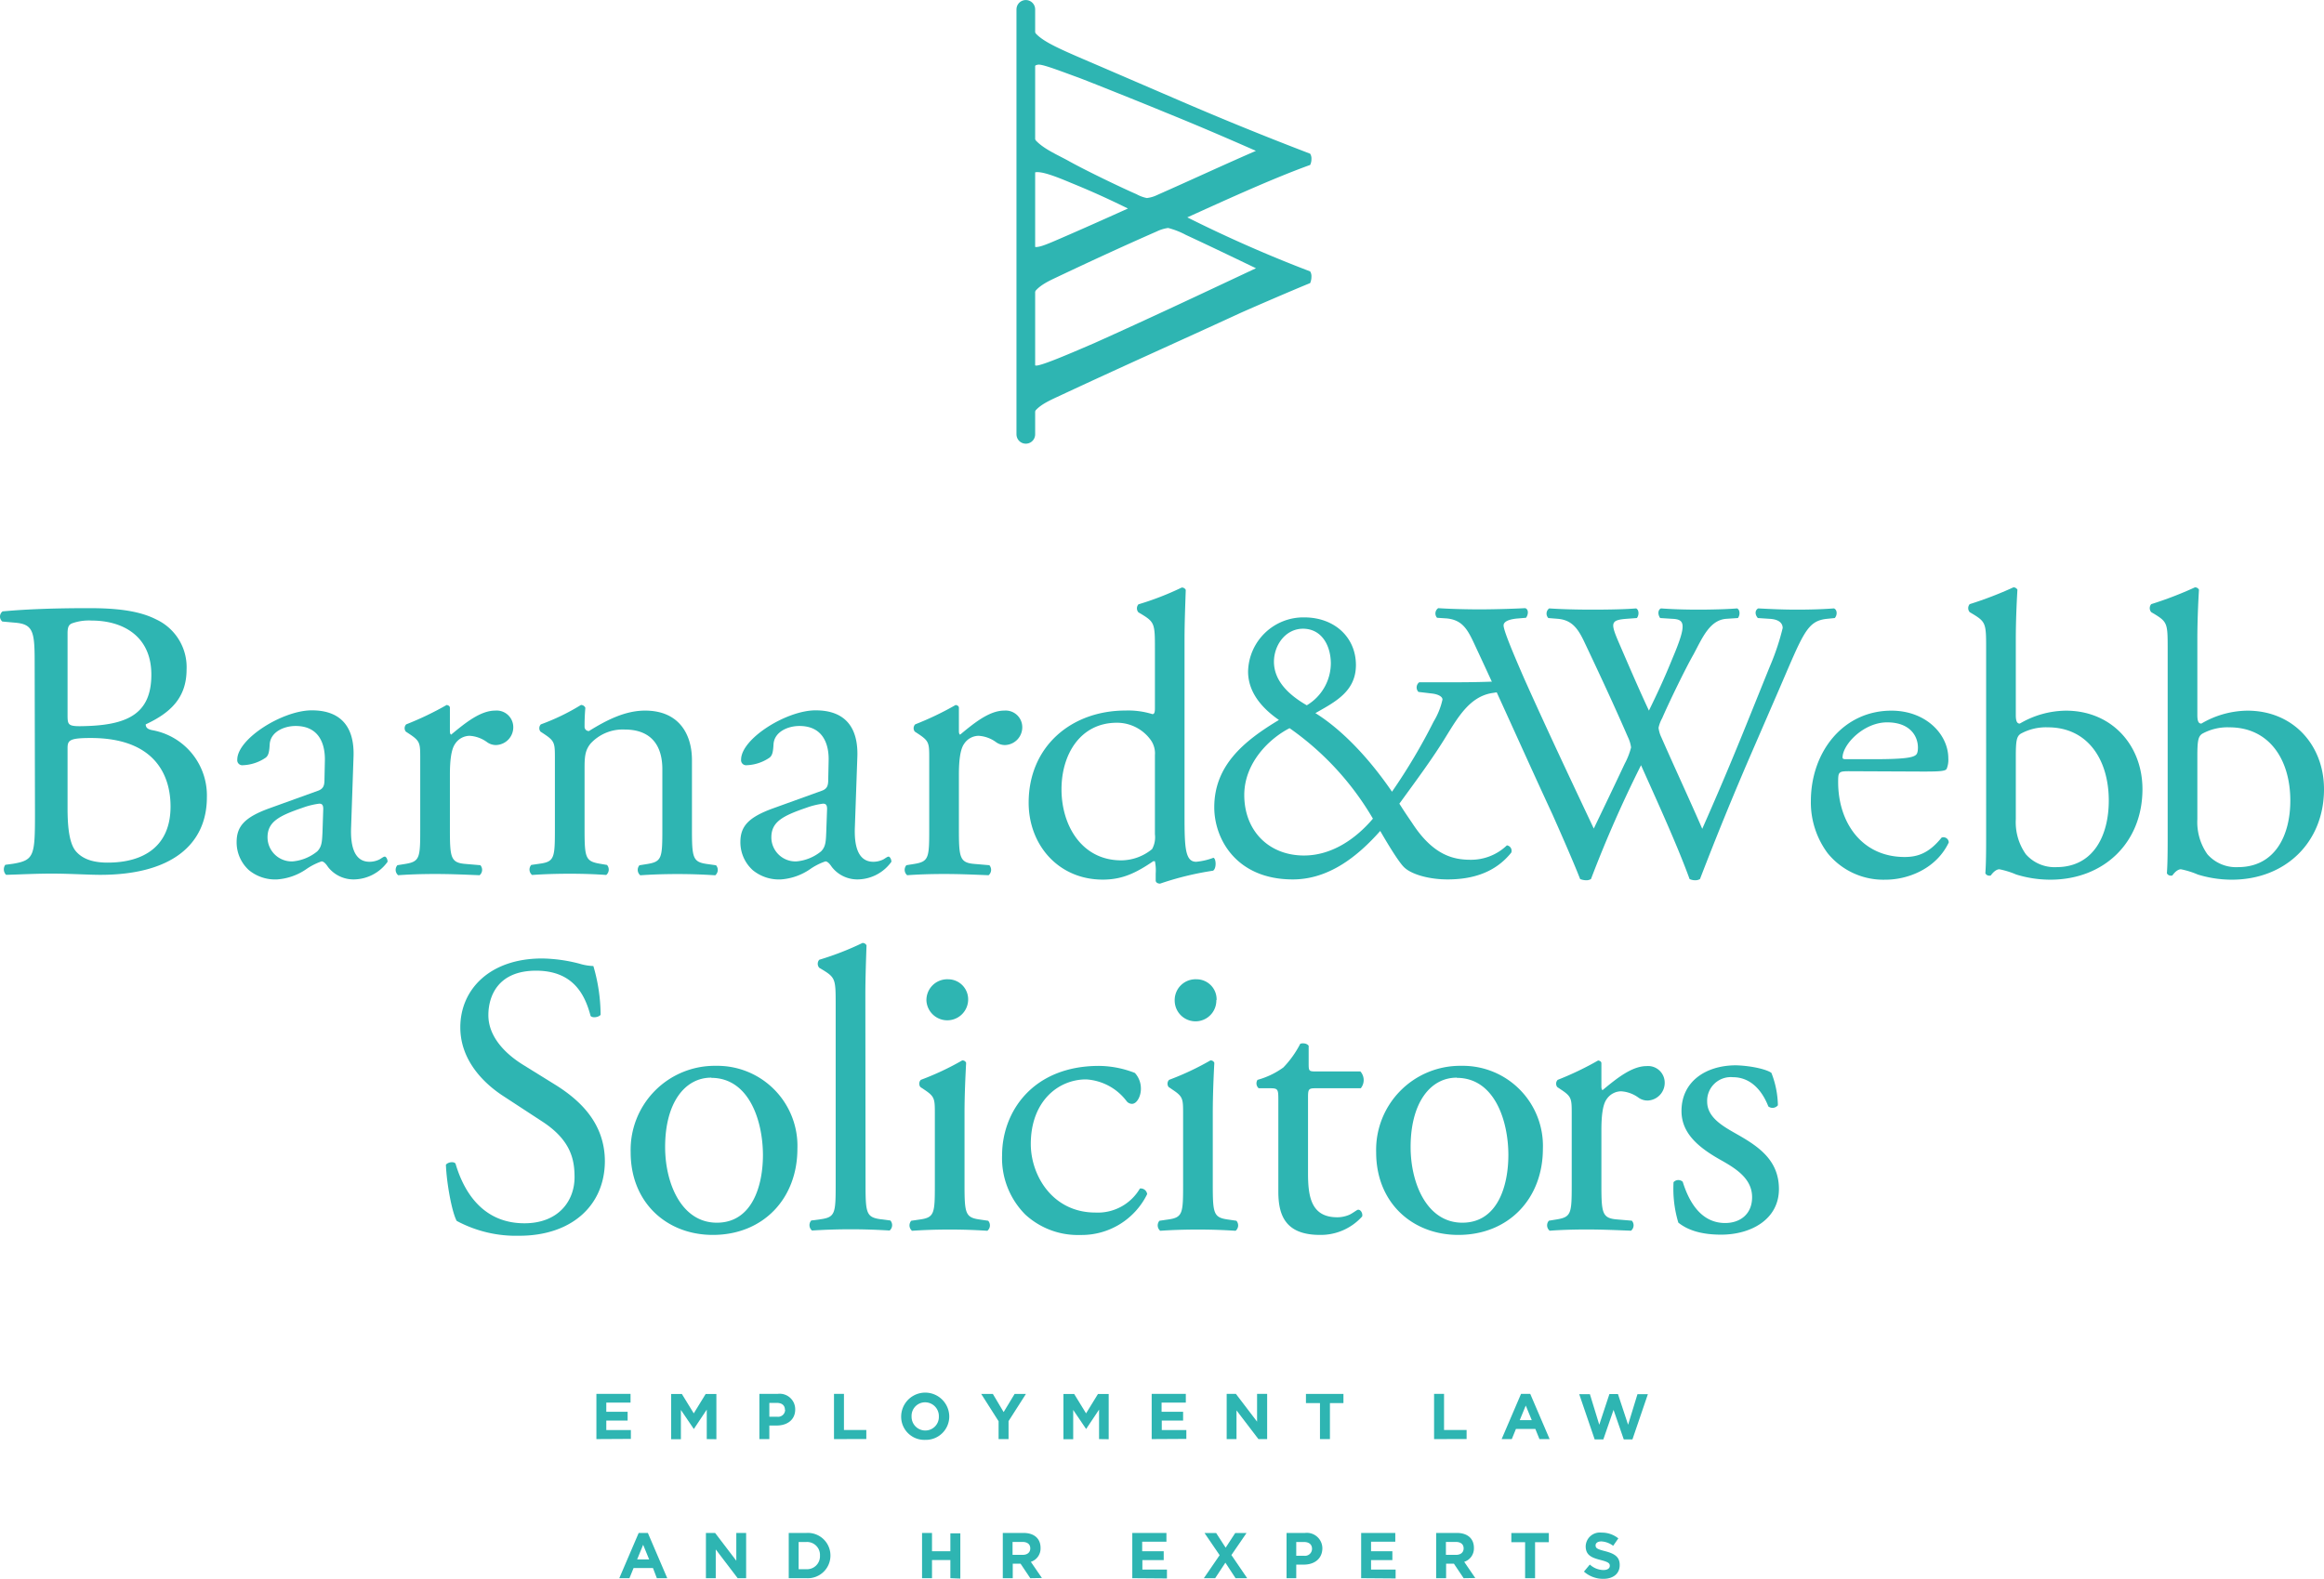 <svg id="Layer_1" data-name="Layer 1" xmlns="http://www.w3.org/2000/svg" viewBox="0 0 359.47 244.27"><defs><style>.cls-1,.cls-4{fill:none;}.cls-1{stroke:#010101;}.cls-1,.cls-3,.cls-4{stroke-miterlimit:10;}.cls-2,.cls-3{fill:#2eb5b2;}.cls-3{stroke:#1d1d1b;stroke-width:2.17px;}.cls-4{stroke:#2eb5b2;stroke-linecap:round;stroke-width:2.89px;}</style></defs><title>Barnard and Webb Employment HR Solicitors Hemel Hempstead BlueArtboard 1</title><rect class="cls-1" x="-189.13" y="-145.72" width="756" height="567"/><path class="cls-2" d="M5.36,102.34c0-4.59-.24-5.77-3-6l-2-.18A1,1,0,0,1,.4,94.59c3.35-.31,7.57-.5,13.33-.5,3.91,0,7.63.31,10.42,1.74a8.14,8.14,0,0,1,4.71,7.75c0,4.46-2.6,6.75-6.32,8.49,0,.62.49.81,1.18.93A10.26,10.26,0,0,1,32,123.35c0,7.19-5.33,12-16.49,12-1.8,0-4.83-.19-7.44-.19s-4.83.13-7.13.19a1.21,1.21,0,0,1-.12-1.55L2,133.64c3.29-.55,3.41-1.24,3.41-7.75Zm5.09,8.24c0,1.74.06,1.86,3.22,1.74,6.33-.25,9.74-2.11,9.74-7.94,0-6.07-4.53-8.37-9.24-8.37a7.75,7.75,0,0,0-2.85.37c-.62.19-.87.5-.87,1.62Zm0,14.38c0,2.24.12,5.4,1.3,6.76s3,1.74,4.9,1.74c5.52,0,9.73-2.48,9.73-8.68,0-4.9-2.48-10.6-12.34-10.6-3.34,0-3.59.37-3.59,1.61Z"/><path class="cls-2" d="M49.13,122.36c.93-.31,1.06-.87,1.06-1.8l.06-2.85c.06-2.29-.68-5.39-4.53-5.39-1.73,0-3.84.87-4,2.79-.06,1-.12,1.73-.62,2.11a6.68,6.68,0,0,1-3.53,1.17.78.78,0,0,1-.87-.86c0-3.23,7-7.63,11.53-7.63s6.64,2.6,6.45,7.25l-.37,10.79c-.12,2.85.43,5.39,2.85,5.39a3.5,3.5,0,0,0,1.55-.37c.31-.18.62-.43.81-.43s.43.37.43.8a6.51,6.51,0,0,1-5.21,2.73,5,5,0,0,1-4-1.92c-.24-.37-.62-.87-1-.87a9.66,9.66,0,0,0-2.42,1.24,9.07,9.07,0,0,1-4.46,1.55,6.4,6.4,0,0,1-4.34-1.42,5.81,5.81,0,0,1-1.92-4.34c0-2.42,1.18-3.85,5.14-5.27Zm-3.84,10.91a7,7,0,0,0,3.78-1.55c.74-.74.74-1.61.81-2.91l.12-3.66c0-.68-.25-.81-.62-.81a11.76,11.76,0,0,0-2.54.62c-3.66,1.25-5.46,2.17-5.46,4.59A3.74,3.74,0,0,0,45.29,133.27Z"/><path class="cls-2" d="M65,117.4c0-2.42,0-2.73-1.67-3.84l-.56-.37a.85.85,0,0,1,.06-1.12,48.29,48.29,0,0,0,6.26-3c.31.06.5.19.5.44v3.59c0,.31.06.5.19.56,2.17-1.8,4.52-3.72,6.82-3.72a2.57,2.57,0,0,1,2.79,2.48,2.75,2.75,0,0,1-2.67,2.85,2.34,2.34,0,0,1-1.36-.43,5.08,5.08,0,0,0-2.73-1,2.72,2.72,0,0,0-2.23,1.24c-.62.86-.81,2.66-.81,4.77v8.43c0,4.46.12,5.21,2.48,5.39l2.23.19a1.08,1.08,0,0,1-.12,1.55c-2.92-.12-4.71-.19-6.88-.19s-4.1.07-5.71.19a1.08,1.08,0,0,1-.12-1.55l1.18-.19c2.29-.37,2.35-.93,2.35-5.39Z"/><path class="cls-2" d="M85.83,117.4c0-2.42,0-2.73-1.67-3.84l-.56-.37a.85.85,0,0,1,.06-1.12,33.92,33.92,0,0,0,6.2-3,.72.72,0,0,1,.68.44c-.12,1.42-.12,2.35-.12,2.91a.65.65,0,0,0,.68.68c2.6-1.61,5.52-3.16,8.68-3.16,5.15,0,7.25,3.53,7.25,7.69v10.66c0,4.46.13,5.08,2.36,5.39l1.36.19a1.08,1.08,0,0,1-.12,1.55c-1.86-.12-3.66-.19-5.83-.19s-4.09.07-5.76.19a1.08,1.08,0,0,1-.13-1.55l1.18-.19c2.29-.37,2.36-.93,2.36-5.39V119c0-3.53-1.62-6.13-5.83-6.13a6.75,6.75,0,0,0-5.27,2.17c-.81,1-.93,1.92-.93,3.72v9.48c0,4.46.12,5,2.35,5.39l1.12.19a1.09,1.09,0,0,1-.12,1.55c-1.68-.12-3.48-.19-5.65-.19s-4.09.07-5.82.19a1.08,1.08,0,0,1-.13-1.55l1.3-.19c2.3-.31,2.36-.93,2.36-5.39Z"/><path class="cls-2" d="M127.06,122.36c.93-.31,1.05-.87,1.05-1.8l.06-2.85c.07-2.29-.68-5.39-4.52-5.39-1.74,0-3.85.87-4,2.79-.06,1-.12,1.73-.62,2.11a6.68,6.68,0,0,1-3.53,1.17.78.78,0,0,1-.87-.86c0-3.23,7-7.63,11.53-7.63s6.63,2.6,6.45,7.25l-.38,10.79c-.12,2.85.44,5.39,2.86,5.39a3.54,3.54,0,0,0,1.55-.37c.31-.18.62-.43.8-.43s.44.37.44.8a6.51,6.51,0,0,1-5.21,2.73,5,5,0,0,1-4-1.92c-.25-.37-.62-.87-1-.87a9.49,9.49,0,0,0-2.42,1.24,9.11,9.11,0,0,1-4.46,1.55,6.4,6.4,0,0,1-4.34-1.42,5.82,5.82,0,0,1-1.93-4.34c0-2.42,1.18-3.85,5.15-5.27Zm-3.85,10.91a7,7,0,0,0,3.79-1.55c.74-.74.74-1.61.8-2.91l.13-3.66c0-.68-.25-.81-.63-.81a11.9,11.9,0,0,0-2.54.62c-3.65,1.25-5.45,2.17-5.45,4.59A3.73,3.73,0,0,0,123.21,133.27Z"/><path class="cls-2" d="M143.73,117.4c0-2.42,0-2.73-1.67-3.84l-.56-.37a.85.85,0,0,1,.06-1.12,47.67,47.67,0,0,0,6.26-3c.31.06.5.19.5.44v3.59c0,.31.06.5.19.56,2.17-1.8,4.52-3.72,6.82-3.72a2.57,2.57,0,0,1,2.79,2.48,2.75,2.75,0,0,1-2.67,2.85,2.34,2.34,0,0,1-1.36-.43,5.08,5.08,0,0,0-2.73-1,2.72,2.72,0,0,0-2.23,1.24c-.62.86-.81,2.66-.81,4.77v8.43c0,4.46.13,5.21,2.48,5.39l2.23.19a1.08,1.08,0,0,1-.12,1.55c-2.92-.12-4.71-.19-6.88-.19s-4.09.07-5.71.19a1.09,1.09,0,0,1-.12-1.55l1.18-.19c2.29-.37,2.35-.93,2.35-5.39Z"/><path class="cls-2" d="M183.22,126.14c0,4.9.07,7.19,1.8,7.19a10.18,10.18,0,0,0,2.67-.62c.43.13.49,1.68-.06,2a46.67,46.67,0,0,0-8.19,2c-.37,0-.68-.18-.68-.49v-1.06a7.12,7.12,0,0,0-.12-1.92h-.25c-2.73,1.86-4.84,2.85-7.81,2.85-6.89,0-11.47-5.39-11.47-11.9,0-8.68,6.57-14.26,15-14.26a12.59,12.59,0,0,1,4.15.56c.31,0,.38-.37.38-.87v-9.36c0-3.66-.07-4-1.93-5.15l-.62-.37a.94.94,0,0,1,0-1.24,45.17,45.17,0,0,0,6.7-2.6.67.67,0,0,1,.62.37c-.06,1.86-.19,5-.19,7.69Zm-4.58-9.3a3.57,3.57,0,0,0-.69-2.41,6.44,6.44,0,0,0-5.2-2.61c-5.65,0-8.56,4.9-8.56,10.29,0,5.64,3.16,11,9.24,11a7.59,7.59,0,0,0,4.77-1.74,3.76,3.76,0,0,0,.44-2.29Z"/><path class="cls-2" d="M224.63,105.56c4.66,0,7.07-.12,8.75-.25a1.14,1.14,0,0,1,.12,1.49l-2.73.43c-3.41.56-5.21,3.66-7.13,6.76-2,3.29-4.58,6.76-7.19,10.35,1.06,1.68,1.43,2.17,2.05,3.1,3.28,5,6.45,5.58,9,5.58a8,8,0,0,0,5.58-2.23.84.84,0,0,1,.68,1.12c-2.48,3.1-6,4.15-9.86,4.15-2.79,0-5.45-.74-6.63-1.8-.93-.8-3.1-4.52-3.78-5.7-3.54,4-8,7.5-13.52,7.5-8.74,0-12.15-6.26-12.15-11.16,0-6.44,4.53-10.23,10-13.51-2.23-1.55-4.77-4-4.77-7.5a8.56,8.56,0,0,1,8.68-8.37c4.71,0,8,3.1,8,7.37,0,4.1-3.23,5.71-6.27,7.44,3.41,2.11,7.69,6.08,11.85,12.16a90.68,90.68,0,0,0,6.44-10.85,11.27,11.27,0,0,0,1.37-3.41c0-.44-.62-.81-1.61-.93l-2.11-.25a1,1,0,0,1,.12-1.49ZM192.46,123c0,5.52,3.78,9.36,9.24,9.36,4.15,0,7.87-2.41,10.66-5.7a44.45,44.45,0,0,0-12.89-14C196.36,114.24,192.46,118,192.46,123Zm4.59-20.64c0,2.6,1.73,4.83,5.08,6.76a7.6,7.6,0,0,0,3.72-6.45c0-2.73-1.36-5.4-4.34-5.4C198.78,97.31,197.05,99.86,197.05,102.4Z"/><path class="cls-2" d="M222.28,95.58a1,1,0,0,1,.18-1.49c1.68.12,4.47.19,6.39.19,1.74,0,4.9-.07,7.07-.19.55.19.49,1,.12,1.49l-1.42.12c-1.31.13-2.05.5-2.05,1.06,0,.74,1.3,3.9,3.22,8.3,3.47,7.75,7.13,15.5,10.73,23.13,1.49-3.1,3.16-6.57,4.77-10a11.15,11.15,0,0,0,1-2.55,5.35,5.35,0,0,0-.49-1.61c-2.17-5-4.47-9.92-6.82-14.88-.93-1.92-1.86-3.22-4-3.41l-1.49-.12a1,1,0,0,1,.13-1.49c1.79.12,4.15.19,6.63.19,3.1,0,5.39-.07,6.82-.19.43.19.5,1,.12,1.49l-1.61.12c-2.42.19-2.48.62-1.3,3.41,1.3,3,3,7,4.77,10.79,1.18-2.42,2.3-4.77,3.66-8.12,2.23-5.27,1.92-6-.06-6.08l-1.86-.12c-.43-.62-.31-1.3.12-1.49,1.68.12,3.54.19,5.83.19,2.05,0,4.53-.07,5.95-.19.44.19.5,1,.13,1.49l-1.8.12c-2.6.19-3.72,3-5.08,5.52-1.31,2.29-3.91,7.69-4.84,9.86a5.07,5.07,0,0,0-.56,1.49,4.78,4.78,0,0,0,.44,1.48c2.1,4.78,4.27,9.43,6.32,14.14,1.92-4.34,3.78-8.68,5.58-13.08,1.24-3,4.53-11.22,5-12.34a37.19,37.19,0,0,0,1.86-5.64c0-.87-.75-1.37-2.05-1.43l-1.79-.12c-.5-.56-.44-1.24.06-1.49,2.35.12,4,.19,5.95.19,2.35,0,4.15-.07,5.76-.19.5.19.56,1,.13,1.49l-1.18.12c-3.1.31-3.66,2.17-7.38,10.79L270.7,117c-2.73,6.32-5.21,12.4-7.75,19a1.39,1.39,0,0,1-.75.19,2,2,0,0,1-.86-.19c-2-5.52-5.58-13.27-7.51-17.61A189.17,189.17,0,0,0,246.09,136a1.39,1.39,0,0,1-.75.19,2.58,2.58,0,0,1-.93-.19c-1-2.6-3.47-8.18-4.28-10-4-8.62-7.81-17.24-11.84-25.85-1.18-2.55-1.92-4.22-4.52-4.47Z"/><path class="cls-2" d="M286,119.32c-1.62,0-1.68.13-1.68,1.68,0,6.26,3.66,11.59,10.29,11.59,2.05,0,3.79-.62,5.71-3a.82.82,0,0,1,1.11.75c-2,4.21-6.51,5.76-9.73,5.76a11.1,11.1,0,0,1-9-4.09,13.16,13.16,0,0,1-2.6-8.06c0-7.62,5-14,12.46-14,5.33,0,8.8,3.66,8.8,7.38a3.71,3.71,0,0,1-.25,1.61c-.18.37-1.05.43-3.65.43Zm3.84-1.86c4.59,0,5.95-.24,6.45-.62.18-.12.37-.37.37-1.18,0-1.73-1.18-3.9-4.77-3.9s-6.82,3.35-6.89,5.39c0,.13,0,.31.44.31Z"/><path class="cls-2" d="M307.21,100.23c0-3.66-.06-4-1.92-5.15l-.62-.37a.94.94,0,0,1,0-1.24,58.09,58.09,0,0,0,6.76-2.6.69.69,0,0,1,.62.37c-.13,2.17-.25,5-.25,7.69v11.71c0,1.06.25,1.31.62,1.31a14.3,14.3,0,0,1,7.13-2c7.06,0,11.84,5.33,11.84,12.15,0,8.25-5.95,14-14.26,14a17.85,17.85,0,0,1-5.27-.8,13,13,0,0,0-2.6-.81c-.5,0-1,.5-1.31.93-.06.06-.12.06-.24.06a.67.67,0,0,1-.62-.37c.06-.87.12-2,.12-5.27Zm4.59,26.53a8.57,8.57,0,0,0,1.55,5.4,5.9,5.9,0,0,0,4.71,2c5.83,0,8.12-5,8.12-10.29,0-6.38-3.29-11.34-9.42-11.34a8.1,8.1,0,0,0-4.22,1c-.62.43-.74,1.11-.74,3.53Z"/><path class="cls-2" d="M335.29,100.23c0-3.66-.06-4-1.92-5.15l-.62-.37a.94.94,0,0,1,0-1.24,57.41,57.41,0,0,0,6.76-2.6.68.68,0,0,1,.62.37c-.13,2.17-.25,5-.25,7.69v11.71c0,1.06.25,1.31.62,1.31a14.3,14.3,0,0,1,7.13-2c7.07,0,11.84,5.33,11.84,12.15,0,8.25-6,14-14.26,14a17.85,17.85,0,0,1-5.27-.8,13,13,0,0,0-2.6-.81c-.5,0-1,.5-1.3.93-.07.06-.13.06-.25.06a.67.67,0,0,1-.62-.37c.06-.87.12-2,.12-5.27Zm4.59,26.53a8.63,8.63,0,0,0,1.55,5.4,5.9,5.9,0,0,0,4.71,2c5.83,0,8.12-5,8.12-10.29,0-6.38-3.28-11.34-9.42-11.34a8.1,8.1,0,0,0-4.22,1c-.62.43-.74,1.11-.74,3.53Z"/><path class="cls-2" d="M80.32,191.19a19.39,19.39,0,0,1-9.68-2.3c-.74-1.36-1.55-5.76-1.67-8.68.31-.43,1.24-.55,1.49-.18.93,3.16,3.47,9.23,10.66,9.23,5.21,0,7.75-3.41,7.75-7.13,0-2.72-.56-5.76-5.08-8.67l-5.89-3.85c-3.1-2-6.7-5.58-6.7-10.66,0-5.89,4.59-10.66,12.65-10.66a24.12,24.12,0,0,1,5.76.8,8.3,8.3,0,0,0,2.17.37A27.05,27.05,0,0,1,92.9,157c-.25.37-1.24.55-1.55.18-.8-3-2.48-7-8.43-7s-7.38,4-7.38,6.88c0,3.59,3,6.2,5.27,7.62l5,3.1c3.91,2.42,7.75,6,7.75,11.91C93.52,186.54,88.38,191.19,80.32,191.19Z"/><path class="cls-2" d="M123.34,177.73c0,7.75-5.33,13.33-13.08,13.33-7.13,0-12.71-5-12.71-12.77a13,13,0,0,1,13.2-13.39A12.39,12.39,0,0,1,123.34,177.73Zm-13.33-11c-4.09,0-7.13,3.9-7.13,10.73,0,5.64,2.54,11.71,8,11.71s7.13-5.7,7.13-10.48C118,173.46,115.9,166.76,110,166.76Z"/><path class="cls-2" d="M133.88,183.25c0,4.46.12,5.08,2.35,5.39l1.49.19a1.08,1.08,0,0,1-.12,1.55c-2-.12-3.85-.19-6-.19s-4.09.07-6,.19a1.08,1.08,0,0,1-.12-1.55l1.42-.19c2.3-.31,2.36-.93,2.36-5.39v-28c0-3.66-.06-4-1.92-5.15l-.62-.37a.94.94,0,0,1,0-1.24,45.1,45.1,0,0,0,6.69-2.6.67.67,0,0,1,.62.37c-.06,1.86-.18,5-.18,7.69Z"/><path class="cls-2" d="M144.6,172.4c0-2.42,0-2.73-1.67-3.84l-.56-.37a.85.85,0,0,1,.06-1.12,43,43,0,0,0,6.39-3,.58.58,0,0,1,.62.37c-.12,2.17-.25,5.15-.25,7.69v11.16c0,4.46.13,5.08,2.36,5.39l1.3.19a1.08,1.08,0,0,1-.13,1.55c-1.86-.12-3.65-.19-5.82-.19s-4.09.07-5.83.19a1.08,1.08,0,0,1-.12-1.55l1.3-.19c2.29-.31,2.35-.93,2.35-5.39Zm5.15-17.67a3.23,3.23,0,0,1-6.45.13,3.22,3.22,0,0,1,3.35-3.35A3.1,3.1,0,0,1,149.75,154.73Z"/><path class="cls-2" d="M175.54,166a3.56,3.56,0,0,1,.93,2.48c0,1.12-.62,2.3-1.37,2.3a1.06,1.06,0,0,1-.86-.44A8.48,8.48,0,0,0,168,167c-4.34,0-8.56,3.41-8.56,10,0,4.84,3.35,10.6,10,10.6a7.54,7.54,0,0,0,6.88-3.72,1,1,0,0,1,1.12.87,11.29,11.29,0,0,1-10.35,6.32,12,12,0,0,1-8.5-3.16,12.35,12.35,0,0,1-3.59-9.18c0-6.69,4.71-13.82,15-13.82A15.56,15.56,0,0,1,175.54,166Z"/><path class="cls-2" d="M183,172.4c0-2.42,0-2.73-1.68-3.84l-.55-.37a.85.85,0,0,1,.06-1.12,42.94,42.94,0,0,0,6.38-3,.58.58,0,0,1,.62.37c-.12,2.17-.24,5.15-.24,7.69v11.16c0,4.46.12,5.08,2.35,5.39l1.3.19a1.08,1.08,0,0,1-.12,1.55c-1.86-.12-3.66-.19-5.83-.19s-4.09.07-5.83.19a1.09,1.09,0,0,1-.12-1.55l1.3-.19c2.3-.31,2.36-.93,2.36-5.39Zm5.14-17.67a3.22,3.22,0,0,1-6.44.13,3.22,3.22,0,0,1,3.34-3.35A3.1,3.1,0,0,1,188.18,154.73Z"/><path class="cls-2" d="M203.43,168.37c-1.05,0-1.11.19-1.11,1.49v11.59c0,3.6.43,6.88,4.52,6.88a4.7,4.7,0,0,0,1.68-.31c.56-.18,1.36-.86,1.55-.86.49,0,.74.68.62,1.05a8.6,8.6,0,0,1-6.51,2.85c-5.33,0-6.45-3-6.45-6.69v-14.2c0-1.67-.06-1.8-1.3-1.8h-1.74a1,1,0,0,1-.18-1.3,12.34,12.34,0,0,0,4-1.92,15.38,15.38,0,0,0,2.61-3.66c.31-.12,1-.12,1.3.31v2.79c0,1.12.06,1.18,1.12,1.18h6.88a2,2,0,0,1,.06,2.6Z"/><path class="cls-2" d="M238.65,177.73c0,7.75-5.34,13.33-13.08,13.33-7.13,0-12.71-5-12.71-12.77a13,13,0,0,1,13.2-13.39A12.39,12.39,0,0,1,238.65,177.73Zm-13.33-11c-4.09,0-7.13,3.9-7.13,10.73,0,5.64,2.54,11.71,8,11.71s7.12-5.7,7.12-10.48C233.31,173.46,231.21,166.76,225.32,166.76Z"/><path class="cls-2" d="M243.11,172.4c0-2.42,0-2.73-1.68-3.84l-.55-.37a.85.85,0,0,1,.06-1.12,48.29,48.29,0,0,0,6.26-3c.31.06.5.19.5.44v3.59c0,.31.06.5.18.56,2.17-1.8,4.53-3.72,6.82-3.72a2.57,2.57,0,0,1,2.79,2.48,2.74,2.74,0,0,1-2.66,2.85,2.4,2.4,0,0,1-1.37-.43,5.08,5.08,0,0,0-2.73-1,2.74,2.74,0,0,0-2.23,1.24c-.62.86-.8,2.66-.8,4.77v8.43c0,4.46.12,5.21,2.48,5.39l2.23.19a1.08,1.08,0,0,1-.13,1.55c-2.91-.12-4.71-.19-6.88-.19s-4.09.07-5.7.19a1.07,1.07,0,0,1-.12-1.55l1.17-.19c2.3-.37,2.36-.93,2.36-5.39Z"/><path class="cls-2" d="M274,166a14.38,14.38,0,0,1,1,5,1.06,1.06,0,0,1-1.48.18c-1.06-2.72-2.92-4.52-5.46-4.52a3.66,3.66,0,0,0-4,3.78c0,2.54,2.61,3.9,4.78,5.14,3.28,1.87,6.32,4,6.32,8.38,0,4.71-4.34,7.06-8.93,7.06-2.91,0-5.08-.62-6.63-1.86a18.18,18.18,0,0,1-.74-6.26,1,1,0,0,1,1.42-.06c1.06,3.41,3,6.38,6.57,6.38,2.23,0,4.16-1.3,4.16-4,0-2.86-2.48-4.41-4.78-5.71-3.59-2-6.14-4.21-6.14-7.62,0-4.53,3.72-7.07,8.44-7.07C271.13,164.9,273.42,165.52,274,166Z"/><path class="cls-2" d="M159,67.67a1.09,1.09,0,0,1-1.61-.2c.14-1.8.2-4.82.2-6.89,0-1.88-.06-5.29-.2-7.64.2-.6,1.14-.53,1.61-.13l.13,1.54c.14,1.41.54,2.21,1.14,2.21.81,0,4.22-1.41,9-3.48,8.37-3.75,16.74-7.7,25-11.58-3.35-1.61-7.1-3.42-10.85-5.16a12.31,12.31,0,0,0-2.74-1.07,5.81,5.81,0,0,0-1.74.53c-5.36,2.35-10.72,4.83-16.07,7.37-2.08,1-3.48,2-3.69,4.28L159,49.06a1,1,0,0,1-1.61-.13c.14-1.94.2-4.49.2-7.17,0-3.34-.06-5.82-.2-7.36.2-.47,1.08-.54,1.61-.14l.13,1.75c.21,2.61.67,2.67,3.69,1.4,3.28-1.4,7.5-3.28,11.65-5.15-2.61-1.28-5.16-2.48-8.77-3.95-5.69-2.41-6.43-2.08-6.57.06l-.13,2c-.67.47-1.41.34-1.61-.13.14-1.81.2-3.82.2-6.3,0-2.21-.06-4.88-.2-6.42.2-.47,1.08-.54,1.61-.14l.13,1.94c.21,2.82,3.22,4,6,5.49,2.48,1.41,8.31,4.22,10.65,5.23a5.57,5.57,0,0,0,1.61.6,5,5,0,0,0,1.6-.47c5.16-2.28,10.18-4.62,15.27-6.83-4.69-2.07-9.38-4.08-14.13-6C176.91,16,168,12.44,166.8,12c-2.41-.87-5.29-2-6.1-2s-1.47.8-1.54,2.21L159,14.11c-.6.54-1.34.47-1.61-.07.14-2.54.2-4.35.2-6.42,0-2.55-.06-4.49-.2-6.23.2-.53,1.08-.6,1.61-.13l.13,1.27c.34,3.35,2.35,4,11.65,8l11.32,4.88c6.83,2.95,13.39,5.63,20.55,8.37a1.39,1.39,0,0,1,.2.81,2,2,0,0,1-.2.93c-6,2.15-14.32,6-19,8.11a206.65,206.65,0,0,0,19,8.36,1.39,1.39,0,0,1,.2.81,2.55,2.55,0,0,1-.2,1c-2.81,1.14-8.83,3.75-10.78,4.62-9.3,4.29-18.61,8.44-27.91,12.79-2.75,1.27-4.56,2.08-4.83,4.89Z"/><line class="cls-3" x1="158.67" y1="14.45" x2="158.67" y2="53.47"/><line class="cls-4" x1="158.67" y1="1.45" x2="158.67" y2="67.2"/><path class="cls-2" d="M92.25,222.65v-7h5.28V217H93.78v1.42h3.3v1.36h-3.3v1.47h3.8v1.37Z"/><path class="cls-2" d="M109.32,222.65v-4.56l-2,3h0l-2-2.95v4.53h-1.51v-7h1.66l1.84,3,1.84-3h1.66v7Z"/><path class="cls-2" d="M120.14,220.55H119v2.1h-1.54v-7h2.86a2.4,2.4,0,0,1,2.68,2.42v0C123,219.71,121.71,220.55,120.14,220.55Zm1.27-2.44c0-.69-.48-1.06-1.25-1.06H119v2.14h1.22a1.08,1.08,0,0,0,1.22-1.06Z"/><path class="cls-2" d="M129,222.65v-7h1.54v5.59H134v1.4Z"/><path class="cls-2" d="M143.1,222.77a3.58,3.58,0,0,1-3.71-3.59v0a3.72,3.72,0,0,1,7.44,0v0A3.62,3.62,0,0,1,143.1,222.77Zm2.12-3.61a2.13,2.13,0,0,0-2.12-2.2,2.09,2.09,0,0,0-2.1,2.17v0a2.12,2.12,0,0,0,2.12,2.19,2.09,2.09,0,0,0,2.1-2.17Z"/><path class="cls-2" d="M156,219.87v2.78h-1.54v-2.76l-2.69-4.23h1.8l1.67,2.81,1.7-2.81h1.75Z"/><path class="cls-2" d="M170,222.65v-4.56l-2,3h0l-2-2.95v4.53h-1.51v-7h1.66l1.84,3,1.84-3h1.66v7Z"/><path class="cls-2" d="M178.14,222.65v-7h5.28V217h-3.75v1.42H183v1.36h-3.3v1.47h3.8v1.37Z"/><path class="cls-2" d="M194.65,222.65l-3.39-4.44v4.44h-1.52v-7h1.42l3.28,4.3v-4.3H196v7Z"/><path class="cls-2" d="M205.71,217.08v5.57h-1.54v-5.57H202v-1.42h5.8v1.42Z"/><path class="cls-2" d="M221.82,222.65v-7h1.54v5.59h3.49v1.4Z"/><path class="cls-2" d="M238.12,222.65l-.64-1.57h-3l-.64,1.57h-1.57l3-7h1.42l3,7ZM236,217.46l-.93,2.26h1.86Z"/><path class="cls-2" d="M252.5,222.7h-1.34l-1.58-4.57L248,222.7h-1.34l-2.39-7h1.65l1.45,4.73,1.57-4.75h1.32l1.57,4.75,1.45-4.73h1.61Z"/><path class="cls-2" d="M101.6,244.17,101,242.6H98l-.64,1.57H95.79l3-7h1.42l3,7ZM99.48,239l-.93,2.27h1.86Z"/><path class="cls-2" d="M114.1,244.17l-3.39-4.45v4.45h-1.52v-7h1.42l3.28,4.3v-4.3h1.52v7Z"/><path class="cls-2" d="M124.72,244.17H122v-7h2.73a3.49,3.49,0,0,1,3.72,3.47v0A3.5,3.5,0,0,1,124.72,244.17Zm2.11-3.5a2,2,0,0,0-2.11-2.1h-1.19v4.21h1.19a2,2,0,0,0,2.11-2.09Z"/><path class="cls-2" d="M147,244.17v-2.81h-2.84v2.81h-1.54v-7h1.54V240H147v-2.77h1.54v7Z"/><path class="cls-2" d="M159.36,244.17l-1.5-2.24h-1.21v2.24h-1.54v-7h3.2c1.65,0,2.64.87,2.64,2.3v0a2.17,2.17,0,0,1-1.5,2.17l1.71,2.5Zm0-4.61c0-.65-.46-1-1.21-1h-1.53v2h1.56c.75,0,1.18-.4,1.18-1Z"/><path class="cls-2" d="M175.14,244.17v-7h5.28v1.36h-3.75V240H180v1.37h-3.3v1.47h3.8v1.37Z"/><path class="cls-2" d="M191.11,244.17l-1.57-2.4-1.58,2.4h-1.75l2.44-3.56-2.34-3.43h1.8l1.47,2.27,1.48-2.27h1.75l-2.34,3.41,2.44,3.58Z"/><path class="cls-2" d="M201.67,242.07H200.5v2.1H199v-7h2.86a2.4,2.4,0,0,1,2.68,2.41v0C204.5,241.23,203.24,242.07,201.67,242.07Zm1.27-2.45c0-.68-.48-1.05-1.25-1.05H200.5v2.13h1.22a1.08,1.08,0,0,0,1.22-1.06Z"/><path class="cls-2" d="M210.54,244.17v-7h5.28v1.36h-3.75V240h3.3v1.37h-3.3v1.47h3.8v1.37Z"/><path class="cls-2" d="M226.39,244.17l-1.5-2.24h-1.21v2.24h-1.54v-7h3.2c1.65,0,2.64.87,2.64,2.3v0a2.17,2.17,0,0,1-1.5,2.17l1.71,2.5Zm0-4.61c0-.65-.46-1-1.21-1h-1.53v2h1.56c.75,0,1.18-.4,1.18-1Z"/><path class="cls-2" d="M237.44,238.6v5.57H235.9V238.6h-2.13v-1.42h5.8v1.42Z"/><path class="cls-2" d="M248,244.27a4.45,4.45,0,0,1-3-1.12l.91-1.09a3.21,3.21,0,0,0,2.09.85c.63,0,1-.25,1-.66v0c0-.39-.24-.59-1.41-.89-1.41-.36-2.32-.75-2.32-2.13v0a2.19,2.19,0,0,1,2.45-2.11,4.05,4.05,0,0,1,2.6.89l-.8,1.15a3.34,3.34,0,0,0-1.82-.68c-.59,0-.9.27-.9.6v0c0,.47.3.61,1.51.92,1.42.37,2.22.88,2.22,2.1v0C250.56,243.49,249.5,244.27,248,244.27Z"/></svg>